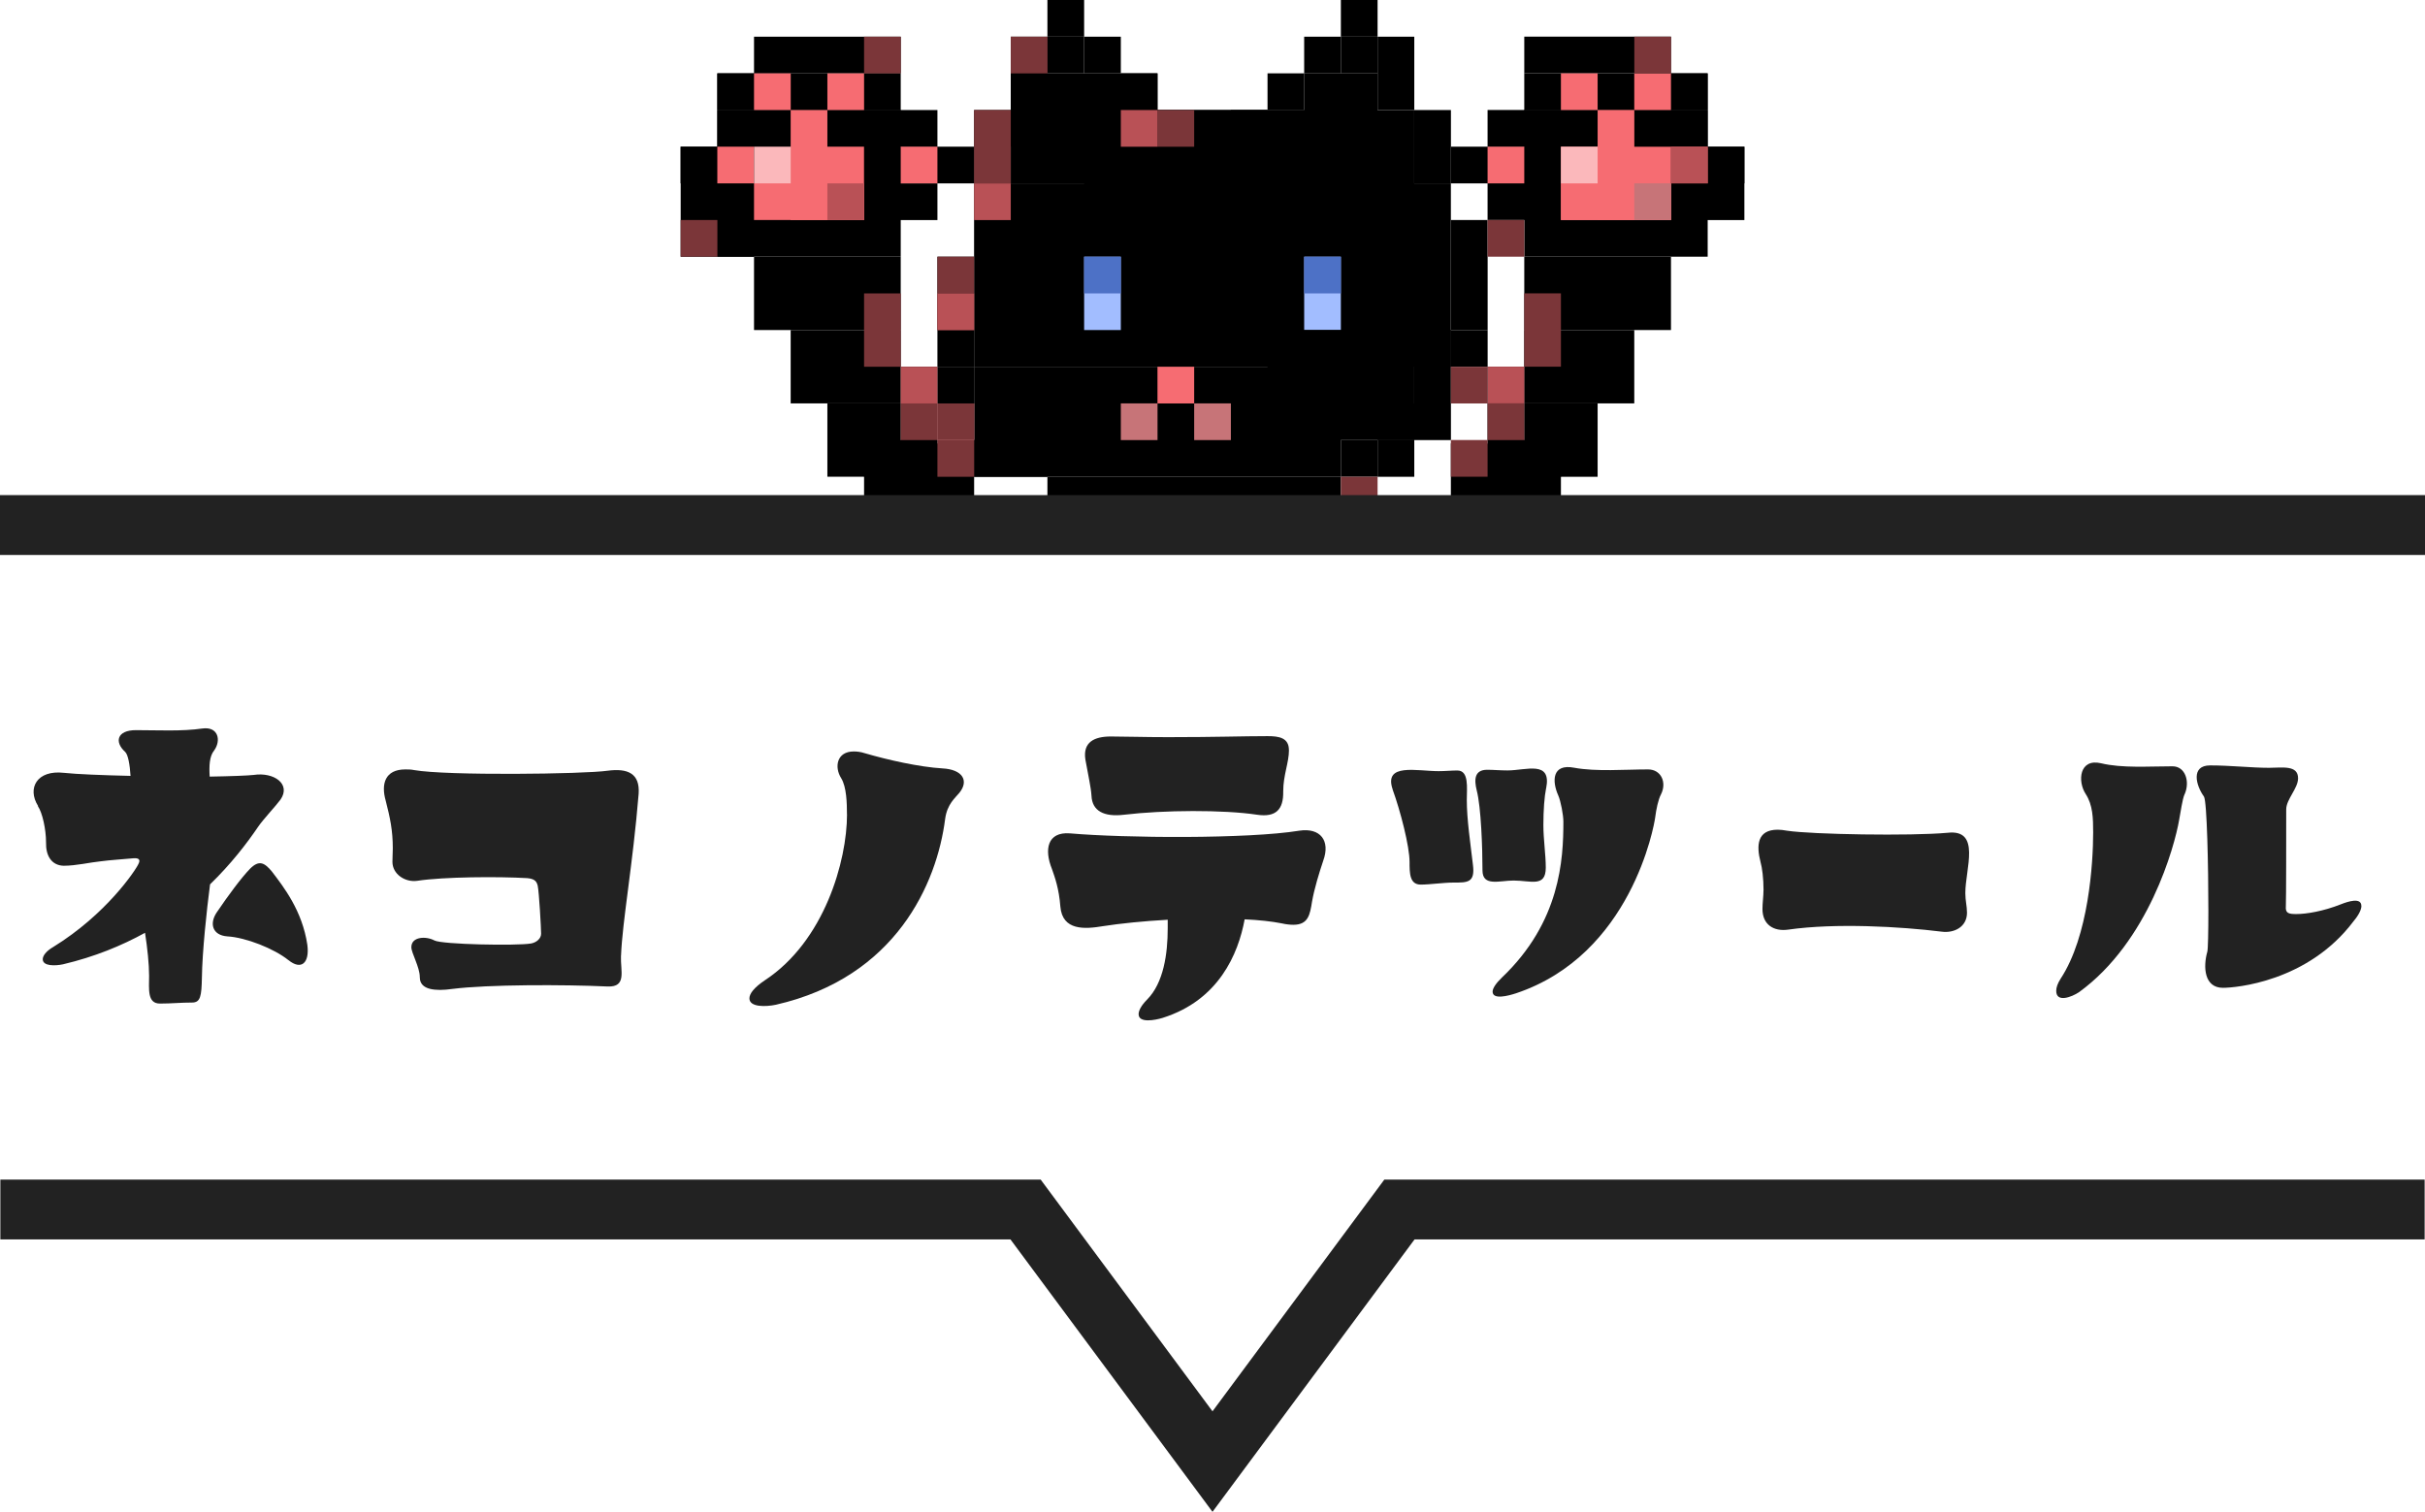 <?xml version="1.0" encoding="UTF-8"?><svg id="_レイヤー_2" xmlns="http://www.w3.org/2000/svg" viewBox="0 0 405 252.53"><defs><style>.cls-1{fill:#f8898e;}.cls-2{fill:#f66c72;}.cls-3{fill:#fbb8bb;}.cls-4{fill:#b95156;}.cls-5{fill:#c77478;}.cls-6{fill:#222;}.cls-7{fill:#a2bdff;}.cls-8{fill:#7b3639;}.cls-9{fill:#4d71c6;}</style></defs><g id="_レイヤー_1-2"><rect x="113.68" y="24.5" width="12.25" height="18.38"/><rect x="119.8" y="12.25" width="12.25" height="6.13"/><rect x="125.93" y="6.13" width="24.5" height="6.13"/><rect x="119.8" y="12.25" width="30.63" height="6.13"/><rect x="125.93" y="18.38" width="30.63" height="6.13"/><rect x="138.18" y="30.63" width="18.38" height="6.13"/><rect x="119.8" y="18.38" width="30.63" height="6.13"/><rect x="113.68" y="24.5" width="49.01" height="6.13" transform="translate(276.36 55.13) rotate(180)"/><rect x="119.8" y="18.38" width="30.63" height="24.5"/><rect class="cls-2" x="132.05" y="24.5" width="6.13" height="18.38" transform="translate(168.81 -101.43) rotate(90)"/><rect class="cls-2" x="125.93" y="12.25" width="6.13" height="6.13"/><rect class="cls-2" x="119.8" y="24.5" width="6.13" height="6.13"/><rect class="cls-2" x="138.18" y="12.25" width="6.13" height="6.13"/><rect class="cls-2" x="132.05" y="18.38" width="6.13" height="18.38"/><rect class="cls-2" x="150.43" y="24.5" width="6.13" height="6.13"/><rect x="125.93" y="42.88" width="24.5" height="12.25"/><rect x="132.05" y="55.13" width="18.38" height="12.25"/><rect x="138.18" y="67.38" width="12.25" height="12.25"/><rect x="144.31" y="73.51" width="12.25" height="6.13"/><rect x="150.43" y="61.26" width="6.13" height="12.81"/><rect x="144.31" y="74.06" width="18.38" height="12.25"/><rect x="162.68" y="61.26" width="61.26" height="18.38"/><rect x="181.06" y="18.38" width="55.13" height="18.38"/><rect x="168.81" y="18.38" width="18.38" height="12.25"/><rect x="162.68" y="30.63" width="79.63" height="30.63"/><rect x="223.94" width="6.13" height="6.13"/><rect x="217.81" y="6.13" width="6.13" height="6.13"/><rect x="211.69" y="12.25" width="6.13" height="6.13"/><rect x="230.07" y="6.13" width="6.13" height="12.25"/><rect x="211.69" y="18.38" width="6.13" height="6.13"/><rect x="236.19" y="18.38" width="6.13" height="12.25"/><rect x="242.32" y="55.13" width="6.13" height="6.13"/><rect x="205.56" y="18.38" width="6.13" height="6.13"/><rect x="187.19" y="18.38" width="24.5" height="6.13"/><rect x="174.93" width="6.13" height="6.13"/><rect x="181.06" y="6.13" width="6.13" height="6.13"/><rect x="187.19" y="12.25" width="6.13" height="12.25"/><rect x="168.81" y="6.13" width="6.13" height="12.25"/><rect x="162.68" y="18.38" width="6.13" height="12.25"/><rect class="cls-1" x="156.56" y="67.38" width="6.13" height="6.13"/><rect class="cls-8" x="156.56" y="67.38" width="6.13" height="6.13"/><rect x="156.56" y="61.26" width="6.13" height="6.13"/><rect x="162.68" y="73.51" width="12.25" height="6.13"/><rect x="242.32" y="36.75" width="6.13" height="18.38"/><rect x="236.19" y="55.13" width="6.13" height="18.38"/><rect x="230.07" y="67.38" width="6.13" height="6.13"/><rect x="223.94" y="73.51" width="6.13" height="6.13"/><rect x="174.93" y="79.63" width="49.01" height="6.13"/><rect class="cls-7" x="217.81" y="42.88" width="6.13" height="12.25"/><rect class="cls-7" x="181.06" y="42.88" width="6.13" height="12.25"/><rect x="181.06" y="24.5" width="6.13" height="6.13"/><rect class="cls-2" x="193.31" y="61.26" width="6.13" height="6.13"/><rect class="cls-5" x="199.44" y="67.38" width="6.13" height="6.13"/><rect class="cls-5" x="187.19" y="67.38" width="6.13" height="6.13"/><rect class="cls-4" x="162.68" y="30.63" width="6.13" height="6.13"/><rect x="217.81" y="12.25" width="12.25" height="12.25"/><rect x="168.81" y="12.25" width="24.5" height="12.25"/><rect x="223.94" y="6.13" width="6.13" height="6.13"/><rect x="174.93" y="6.13" width="6.13" height="6.13"/><rect x="211.69" y="55.13" width="24.5" height="18.38"/><rect x="230.07" y="73.51" width="6.13" height="6.13"/><rect class="cls-8" x="193.31" y="18.38" width="6.13" height="6.13"/><rect class="cls-8" x="113.68" y="36.75" width="6.13" height="6.13"/><rect class="cls-8" x="150.43" y="67.38" width="6.13" height="6.13"/><rect class="cls-8" x="156.56" y="73.51" width="6.13" height="6.13"/><rect class="cls-8" x="144.31" y="6.13" width="6.13" height="6.13"/><rect class="cls-8" x="168.81" y="6.13" width="6.13" height="6.13"/><rect x="156.56" y="42.88" width="6.13" height="18.38"/><rect class="cls-8" x="242.32" y="61.26" width="6.13" height="6.13"/><rect class="cls-8" x="162.68" y="18.38" width="6.13" height="12.25"/><rect class="cls-8" x="144.31" y="49.01" width="6.13" height="12.25"/><rect class="cls-8" x="223.94" y="79.63" width="6.13" height="6.13"/><rect class="cls-4" x="187.19" y="18.38" width="6.13" height="6.13"/><rect class="cls-4" x="150.43" y="61.26" width="6.13" height="6.13"/><rect class="cls-9" x="181.06" y="42.88" width="6.13" height="6.13"/><rect class="cls-9" x="217.81" y="42.88" width="6.13" height="6.13"/><rect class="cls-8" x="156.56" y="42.88" width="6.13" height="6.13"/><rect class="cls-8" x="156.56" y="49.01" width="6.13" height="6.13"/><rect class="cls-2" x="132.05" y="24.5" width="12.25" height="12.25"/><rect class="cls-4" x="156.56" y="49.01" width="6.13" height="6.13"/><rect class="cls-4" x="138.18" y="30.63" width="6.13" height="6.13"/><rect class="cls-3" x="125.93" y="24.5" width="6.13" height="6.13"/><rect x="279.07" y="24.5" width="12.25" height="12.25" transform="translate(570.4 61.26) rotate(-180)"/><rect x="272.95" y="12.25" width="12.25" height="6.13" transform="translate(558.14 30.63) rotate(-180)"/><rect x="254.57" y="6.13" width="24.5" height="6.13" transform="translate(533.64 18.38) rotate(-180)"/><rect x="254.57" y="12.25" width="30.63" height="6.13" transform="translate(539.77 30.63) rotate(-180)"/><rect x="248.44" y="18.38" width="30.63" height="6.13" transform="translate(527.51 42.88) rotate(-180)"/><rect x="248.44" y="30.63" width="18.38" height="6.13" transform="translate(515.26 67.38) rotate(-180)"/><rect x="254.57" y="18.38" width="30.63" height="6.13" transform="translate(539.77 42.88) rotate(-180)"/><rect x="242.32" y="24.5" width="49.01" height="6.13"/><rect x="254.57" y="18.38" width="30.63" height="24.5" transform="translate(539.77 61.26) rotate(-180)"/><rect class="cls-2" x="266.82" y="24.5" width="6.13" height="18.38" transform="translate(303.57 -236.19) rotate(90)"/><rect class="cls-2" x="272.95" y="12.25" width="6.13" height="6.13" transform="translate(552.02 30.63) rotate(-180)"/><rect class="cls-2" x="279.07" y="24.5" width="6.13" height="6.13" transform="translate(564.27 55.13) rotate(-180)"/><rect class="cls-2" x="260.69" y="12.25" width="6.13" height="6.13" transform="translate(527.51 30.63) rotate(-180)"/><rect class="cls-2" x="266.82" y="18.38" width="6.13" height="18.38" transform="translate(539.77 55.13) rotate(-180)"/><rect class="cls-2" x="248.44" y="24.5" width="6.13" height="6.13" transform="translate(503.01 55.13) rotate(-180)"/><rect x="254.57" y="42.88" width="24.5" height="12.25" transform="translate(533.64 98.01) rotate(-180)"/><rect x="254.57" y="55.13" width="18.38" height="12.25" transform="translate(527.51 122.51) rotate(-180)"/><rect x="254.57" y="67.38" width="12.25" height="12.25" transform="translate(521.39 147.02) rotate(-180)"/><rect x="248.44" y="73.51" width="12.25" height="6.13" transform="translate(509.14 153.14) rotate(-180)"/><rect x="248.44" y="61.26" width="6.13" height="12.81" transform="translate(503.01 135.32) rotate(-180)"/><rect x="242.32" y="74.06" width="18.38" height="12.25" transform="translate(503.01 160.38) rotate(-180)"/><rect class="cls-8" x="248.44" y="36.75" width="6.13" height="6.13" transform="translate(503.01 79.63) rotate(-180)"/><rect class="cls-8" x="248.44" y="67.38" width="6.13" height="6.13" transform="translate(503.01 140.89) rotate(-180)"/><rect class="cls-8" x="242.32" y="73.51" width="6.13" height="6.13" transform="translate(490.76 153.14) rotate(-180)"/><rect class="cls-8" x="254.57" y="49.01" width="6.13" height="12.25" transform="translate(515.26 110.26) rotate(-180)"/><rect class="cls-4" x="248.44" y="61.26" width="6.13" height="6.13" transform="translate(503.01 128.64) rotate(-180)"/><rect class="cls-2" x="260.69" y="24.5" width="18.38" height="12.25" transform="translate(539.77 61.26) rotate(-180)"/><rect class="cls-4" x="279.07" y="24.5" width="6.13" height="6.13" transform="translate(564.27 55.13) rotate(-180)"/><rect class="cls-3" x="260.69" y="24.5" width="6.13" height="6.13" transform="translate(527.51 55.13) rotate(-180)"/><rect class="cls-5" x="272.95" y="30.63" width="6.13" height="6.13" transform="translate(552.02 67.38) rotate(-180)"/><rect class="cls-8" x="272.95" y="6.13" width="6.13" height="6.13"/><path class="cls-6" d="m6.36,134.63c-1.87-3-.17-6.05,4.3-5.54,2.15.23,6.39.4,11.14.51-.11-1.81-.4-3.56-.91-4.02-1.81-1.64-1.36-3.62,1.81-3.62,3.62,0,7.64.23,11.14-.28,2.66-.34,3.11,2.04,1.92,3.68-.79.96-.85,2.6-.74,4.36,3.62-.06,6.39-.17,7.35-.28,3.39-.51,6.28,1.53,4.47,4.13-.74,1.02-2.88,3.28-3.73,4.53-1.92,2.83-4.53,6.22-8.03,9.62-.57,4.36-1.3,11.26-1.36,15.55-.06,3.11-.23,4.19-1.64,4.19-1.92,0-3.39.17-5.37.17-2.15,0-1.81-2.43-1.81-4.64,0-1.92-.28-4.64-.68-7.18-3.9,2.15-8.43,4.02-13.69,5.26-1.3.28-3.39.34-3.39-.85,0-.57.57-1.36,1.75-2.04,8.82-5.43,13.75-12.78,14.25-13.91.4-.79-.11-.96-.85-.91-1.7.17-3.79.28-5.49.51-1.75.17-4.07.74-6.17.74-2.04-.06-3-1.7-2.94-3.9,0-2.21-.62-4.98-1.36-6.05Zm41.8,25.74c-2.38-1.92-7.13-3.79-10.18-3.96-2.49-.17-3.11-2.15-1.7-4.13,1.81-2.66,3.96-5.6,5.49-7.18,1.53-1.53,2.43-.96,3.62.45,1.98,2.6,5.09,6.56,5.94,12.27.4,3.05-1.02,4.3-3.17,2.54Z"/><path class="cls-6" d="m103.71,159.63c-.11,2.55,1.02,5.26-2.21,5.15-7.35-.34-20.02-.34-25.91.4-.79.11-1.47.17-2.09.17-2.66,0-3.39-.96-3.39-2.15,0-1.64-1.41-4.02-1.41-4.98,0-1.81,2.49-1.87,3.85-1.13,1.3.68,13.69.91,16.12.51.96-.17,1.7-.85,1.7-1.64,0-.91-.34-7.01-.57-8.03-.17-.62-.4-1.13-1.75-1.25-4.75-.28-13.97-.23-18.38.45-2.04.28-4.13-1.13-4.13-3.17,0-.79.06-1.58.06-2.26,0-3-.45-5.09-1.19-7.98-.79-2.77-.11-5.2,3.28-5.2.45,0,.96,0,1.47.11,5.43.96,28.34.68,32.3.11,3.39-.45,5.43.45,5.2,3.85-.96,11.77-2.72,21.27-2.94,27.04Z"/><path class="cls-6" d="m141.45,136.04c0-1.87-.06-4.58-.96-6.05-1.19-1.87-.74-4.47,2.09-4.47.51,0,1.13.06,1.81.28,3.85,1.13,9.16,2.32,13.01,2.55,3.34.17,4.47,2.04,2.83,4.07-.68.85-2.04,1.87-2.38,4.36-1.36,10.75-8.2,26.47-28.28,31.05-1.64.34-4.41.45-4.41-1.07,0-.79.79-1.81,2.55-3,10.01-6.56,13.75-20.02,13.75-27.72Z"/><path class="cls-6" d="m195.02,155.1v-1.47c-4.07.23-7.92.62-10.8,1.07-3.05.51-6.79.79-7.13-3.28-.23-3-.91-4.86-1.41-6.28-1.3-3.22-.79-6.22,3-5.94,9.05.79,29.7.96,38.35-.45,3.45-.51,5.2,1.64,3.96,5.03-.68,2.04-1.47,4.58-1.87,6.84-.34,2.15-.62,3.85-3.11,3.85-.51,0-1.19-.06-1.92-.23-1.7-.34-3.85-.57-6.22-.68-1.07,5.83-4.36,13.52-13.69,16.46-1.3.4-4.02.91-4.02-.62,0-.57.4-1.41,1.41-2.43,2.77-2.77,3.45-7.69,3.45-11.88Zm20.25-29.81c0,2.09-.96,4.19-.96,6.9.06,3.05-1.24,4.36-4.36,3.9-5.6-.85-15.61-.79-22.23,0-3.34.4-5.32-.62-5.43-3.17-.11-1.58-.51-3.17-1.02-6.05-.45-2.94,1.53-3.85,4.24-3.85,2.43,0,5.37.11,9.56.11,8.15,0,12.5-.17,16.63-.17,1.92,0,3.56.28,3.56,2.32Z"/><path class="cls-6" d="m232.59,131.86c-1.53-4.47,4.02-3.05,7.69-3.05,1.07,0,2.15-.11,3.11-.11,1.98,0,1.58,2.88,1.58,4.92,0,3.28.62,7.35,1.02,10.8.4,3.05-.91,3-3.22,3-1.7,0-3.96.34-5.49.34-1.87,0-1.87-1.92-1.87-3.79,0-2.6-1.53-8.54-2.83-12.1Zm25.62-.17c-.28,1.36-.45,3.68-.45,6.11s.4,4.92.4,7.13c0,3.34-2.49,2.15-5.37,2.15-2.38,0-5.2,1.07-5.2-1.7,0-3.73-.23-10.52-.96-13.35-.45-1.81-.4-3.45,1.75-3.45,1.02,0,2.15.11,3.39.11,3.11,0,7.41-1.75,6.45,3Zm17.03-3.17c2.21,0,3.17,2.21,2.15,4.19-.45.85-.79,2.49-.96,3.85-.17,1.3-3.96,22.91-23.25,29.36-1.24.4-3.9,1.13-3.9-.28,0-.57.57-1.41,1.58-2.38,9.73-9.28,10.24-19.68,10.24-26.02,0-1.13-.45-3.45-.85-4.36-1.07-2.38-1.07-5.37,2.66-4.64,3.68.68,8.48.28,12.33.28Z"/><path class="cls-6" d="m294.53,148.71c0-1.98-.23-3.79-.51-4.75-.68-2.66-.62-5.37,2.88-5.37.45,0,.96.06,1.58.17,4.07.62,20.65.91,26.81.34,5.6-.62,2.94,6.05,2.94,10.07,0,1.3.28,2.15.28,3.28,0,2.43-2.21,3.45-4.24,3.17-6.84-.85-17.7-1.47-25.62-.34-2.38.34-4.3-.79-4.3-3.45,0-1.02.17-2.09.17-3.11Z"/><path class="cls-6" d="m364.85,132.65c-.4.96-.62,2.83-.91,4.3-.74,4.36-5.09,20.36-16.74,28.79-1.19.79-3.79,1.81-3.79-.23,0-.57.23-1.24.74-2.04,4.69-7.13,5.43-19.34,5.43-24.44,0-2.38-.06-4.58-1.24-6.39-1.41-2.15-1.07-6,2.55-5.15,3.51.85,7.98.51,11.94.51,2.15,0,2.94,2.55,2.04,4.64Zm29.53,18.67c0,.57-.4,1.47-1.3,2.54-7.64,10.18-19.8,11.14-21.83,11.14-3.11,0-3.34-3.45-2.6-6.05.11-.45.17-3.22.17-6.84,0-7.41-.23-18.27-.74-19.06-1.36-1.87-2.21-5.2,1.02-5.2,3.45,0,6.9.4,9.84.4,2.21,0,4.86-.51,4.86,1.75,0,1.7-1.98,3.51-1.98,5.2,0,3.56,0,15.39-.06,16.18-.11,1.19.51,1.3,1.75,1.3,1.64,0,4.47-.45,7.47-1.64,1.13-.45,3.39-1.19,3.39.28Z"/><polygon class="cls-6" points="202.5 252.53 168.76 207.03 .06 207.03 .06 197.03 173.8 197.03 202.5 235.74 231.2 197.03 404.94 197.03 404.94 207.03 236.24 207.03 202.5 252.53"/><rect class="cls-6" y="82.7" width="405" height="10"/></g></svg>